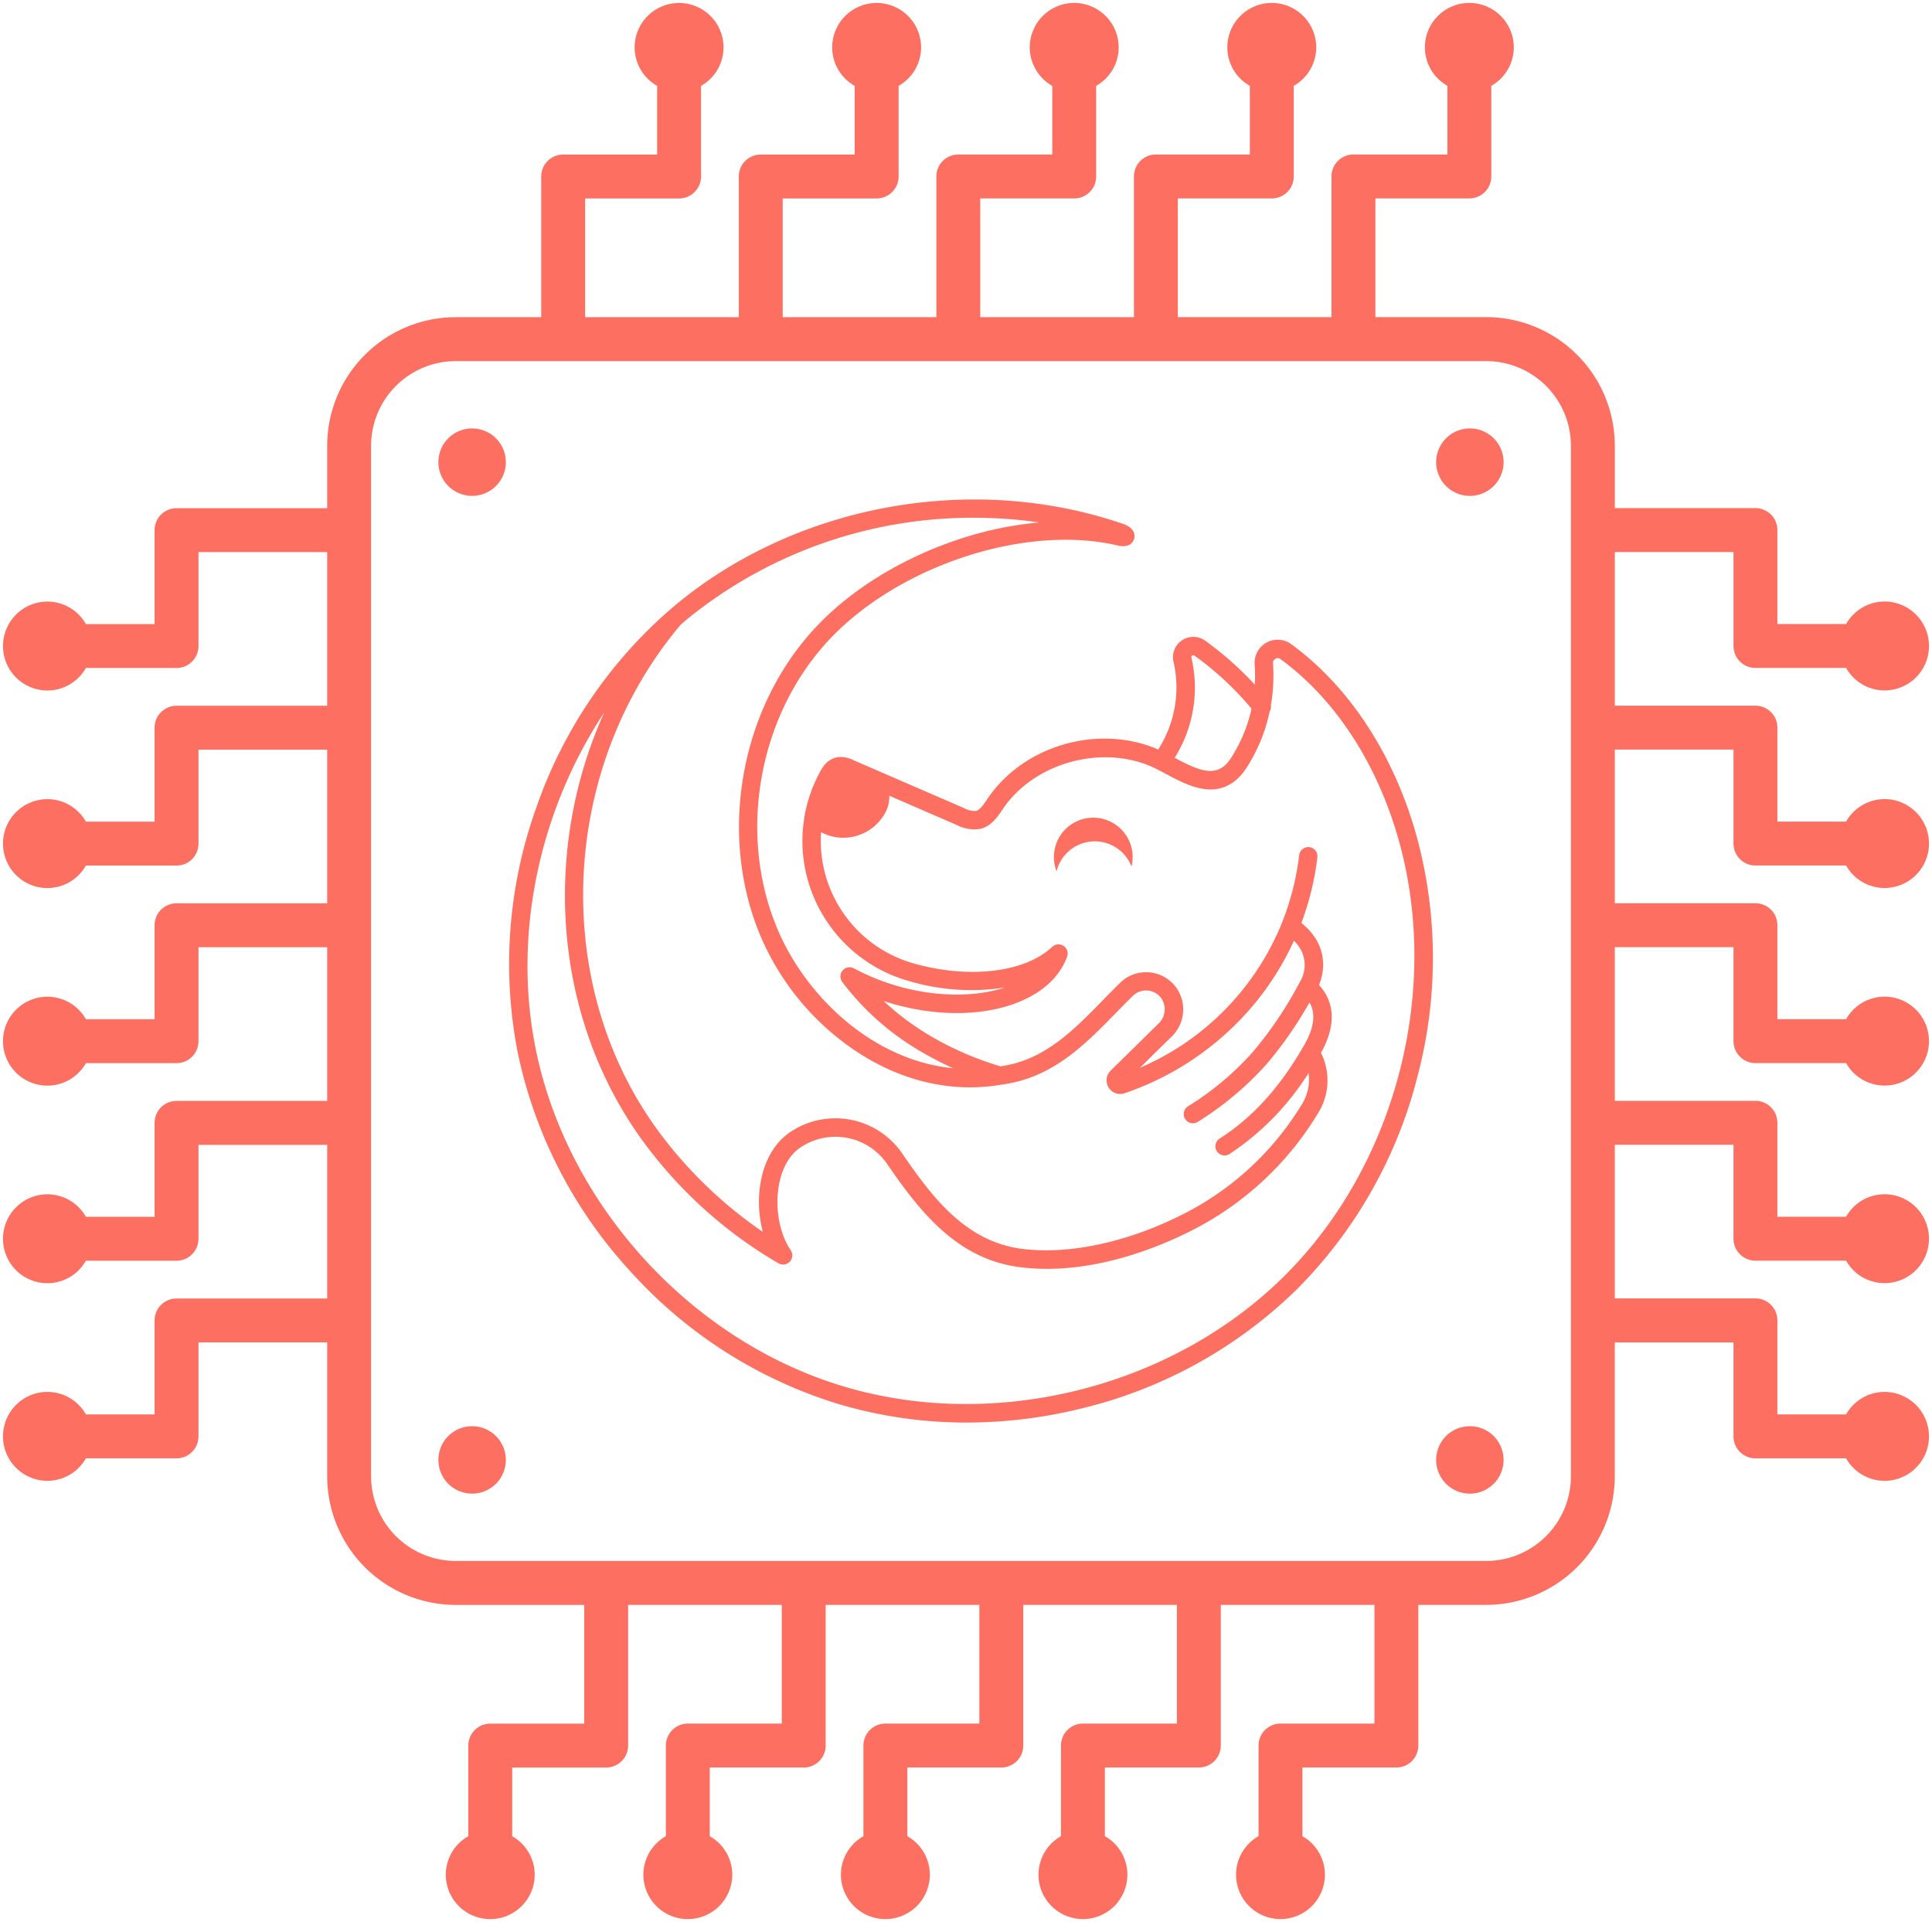 <svg xmlns="http://www.w3.org/2000/svg" width="322.251" height="320.585" viewBox="0 0 322.251 320.585"><path id="Uni&#xF3;n_14" data-name="Uni&#xF3;n 14" d="M1402.795-860.745a7.382,7.382,0,0,1,3.754-6.412v-15.117a3.662,3.662,0,0,1,3.662-3.662h15.671v-19.8h-25.63v23.463a3.663,3.663,0,0,1-3.662,3.661h-15.671v11.459a7.378,7.378,0,0,1,3.751,6.41,7.414,7.414,0,0,1-7.413,7.413,7.415,7.415,0,0,1-7.416-7.413,7.383,7.383,0,0,1,3.755-6.412v-15.117a3.662,3.662,0,0,1,3.661-3.662h15.672v-19.8H1367.3v23.463a3.662,3.662,0,0,1-3.661,3.661h-15.672v11.459a7.379,7.379,0,0,1,3.752,6.41,7.415,7.415,0,0,1-7.413,7.413,7.415,7.415,0,0,1-7.416-7.413,7.382,7.382,0,0,1,3.754-6.412v-15.117a3.662,3.662,0,0,1,3.662-3.662h15.672v-19.8h-25.631v23.463a3.663,3.663,0,0,1-3.662,3.661h-15.671v11.459a7.379,7.379,0,0,1,3.752,6.41,7.415,7.415,0,0,1-7.414,7.413,7.415,7.415,0,0,1-7.415-7.413,7.382,7.382,0,0,1,3.754-6.412v-15.117a3.662,3.662,0,0,1,3.661-3.662h15.672v-19.8h-25.631v23.463a3.662,3.662,0,0,1-3.661,3.661h-15.672v11.459a7.379,7.379,0,0,1,3.752,6.41,7.415,7.415,0,0,1-7.413,7.413,7.415,7.415,0,0,1-7.416-7.413,7.383,7.383,0,0,1,3.755-6.412v-15.117a3.661,3.661,0,0,1,3.661-3.662h15.672v-19.8h-21.425A21.465,21.465,0,0,1,1251.2-927.18v-22.333h-21.467v15.672a3.663,3.663,0,0,1-3.661,3.661h-15.12a7.379,7.379,0,0,1-6.41,3.752,7.415,7.415,0,0,1-7.416-7.413,7.415,7.415,0,0,1,7.416-7.416,7.375,7.375,0,0,1,6.41,3.754h11.458v-15.672a3.662,3.662,0,0,1,3.662-3.661H1251.2v-25.631h-21.467V-966.8a3.662,3.662,0,0,1-3.661,3.661h-15.12a7.379,7.379,0,0,1-6.41,3.752,7.415,7.415,0,0,1-7.416-7.413,7.416,7.416,0,0,1,7.416-7.416,7.376,7.376,0,0,1,6.41,3.755h11.458v-15.672a3.662,3.662,0,0,1,3.662-3.661H1251.2v-25.631h-21.467v15.672a3.663,3.663,0,0,1-3.661,3.661h-15.12a7.379,7.379,0,0,1-6.41,3.752,7.415,7.415,0,0,1-7.416-7.413,7.416,7.416,0,0,1,7.416-7.416,7.377,7.377,0,0,1,6.41,3.754h11.458v-15.671a3.662,3.662,0,0,1,3.662-3.662H1251.2v-25.63h-21.467v15.671a3.663,3.663,0,0,1-3.661,3.662h-15.12a7.378,7.378,0,0,1-6.41,3.751,7.415,7.415,0,0,1-7.416-7.413,7.415,7.415,0,0,1,7.416-7.415,7.375,7.375,0,0,1,6.41,3.754h11.458v-15.672a3.661,3.661,0,0,1,3.662-3.661H1251.2v-25.631h-21.467v15.672a3.662,3.662,0,0,1-3.661,3.661h-15.12a7.379,7.379,0,0,1-6.41,3.752,7.415,7.415,0,0,1-7.416-7.413,7.416,7.416,0,0,1,7.416-7.416,7.38,7.38,0,0,1,6.41,3.754h11.458v-15.671a3.662,3.662,0,0,1,3.662-3.662H1251.2v-10.416a21.464,21.464,0,0,1,21.442-21.442H1286.9v-23.463a3.66,3.66,0,0,1,3.662-3.662h15.671v-11.455a7.386,7.386,0,0,1-3.754-6.412,7.415,7.415,0,0,1,7.413-7.414,7.415,7.415,0,0,1,7.416,7.414,7.388,7.388,0,0,1-3.752,6.412v15.117a3.661,3.661,0,0,1-3.661,3.661h-15.672v19.8h25.631v-23.463a3.66,3.66,0,0,1,3.661-3.662h15.672v-11.455a7.385,7.385,0,0,1-3.755-6.412,7.415,7.415,0,0,1,7.414-7.414,7.415,7.415,0,0,1,7.415,7.414,7.387,7.387,0,0,1-3.751,6.412v15.117a3.662,3.662,0,0,1-3.662,3.661h-15.671v19.8h25.63v-23.463a3.66,3.66,0,0,1,3.662-3.662h15.671v-11.455a7.386,7.386,0,0,1-3.754-6.412,7.415,7.415,0,0,1,7.413-7.414,7.415,7.415,0,0,1,7.416,7.414,7.388,7.388,0,0,1-3.752,6.412v15.117a3.661,3.661,0,0,1-3.661,3.661H1360.13v19.8h25.631v-23.463a3.661,3.661,0,0,1,3.661-3.662h15.672v-11.455a7.385,7.385,0,0,1-3.755-6.412,7.415,7.415,0,0,1,7.413-7.414,7.415,7.415,0,0,1,7.416,7.414,7.387,7.387,0,0,1-3.751,6.412v15.117a3.662,3.662,0,0,1-3.662,3.661h-15.672v19.8h25.631v-23.463a3.66,3.66,0,0,1,3.662-3.662h15.671v-11.455a7.384,7.384,0,0,1-3.754-6.412,7.414,7.414,0,0,1,7.413-7.414,7.415,7.415,0,0,1,7.416,7.414,7.388,7.388,0,0,1-3.752,6.412v15.117a3.661,3.661,0,0,1-3.661,3.661h-15.672v19.8h18.49a21.465,21.465,0,0,1,21.443,21.442v10.416h23.46a3.661,3.661,0,0,1,3.661,3.662v15.671h11.459a7.38,7.38,0,0,1,6.41-3.754,7.416,7.416,0,0,1,7.416,7.416,7.415,7.415,0,0,1-7.416,7.413,7.379,7.379,0,0,1-6.41-3.752h-15.12a3.662,3.662,0,0,1-3.661-3.661v-15.672h-19.8v25.631h23.46a3.661,3.661,0,0,1,3.661,3.661v15.672h11.459a7.378,7.378,0,0,1,6.41-3.754,7.415,7.415,0,0,1,7.416,7.415,7.415,7.415,0,0,1-7.416,7.413,7.378,7.378,0,0,1-6.41-3.751h-15.12a3.663,3.663,0,0,1-3.661-3.662v-15.671h-19.8v25.63h23.46a3.661,3.661,0,0,1,3.661,3.662v15.671h11.459a7.38,7.38,0,0,1,6.41-3.754,7.416,7.416,0,0,1,7.416,7.416,7.415,7.415,0,0,1-7.416,7.413,7.379,7.379,0,0,1-6.41-3.752h-15.12a3.663,3.663,0,0,1-3.661-3.661v-15.672h-19.8v25.631h23.46a3.661,3.661,0,0,1,3.661,3.661v15.672h11.459a7.379,7.379,0,0,1,6.41-3.755,7.416,7.416,0,0,1,7.416,7.416,7.415,7.415,0,0,1-7.416,7.413,7.379,7.379,0,0,1-6.41-3.752h-15.12a3.662,3.662,0,0,1-3.661-3.661v-15.672h-19.8v25.631h23.46a3.661,3.661,0,0,1,3.661,3.661V-937.5h11.459a7.379,7.379,0,0,1,6.41-3.754,7.415,7.415,0,0,1,7.416,7.416,7.415,7.415,0,0,1-7.416,7.413,7.379,7.379,0,0,1-6.41-3.752h-15.12a3.663,3.663,0,0,1-3.661-3.661v-15.672h-19.8v22.333a21.466,21.466,0,0,1-21.443,21.442h-11.324v23.463a3.662,3.662,0,0,1-3.661,3.661h-15.672v11.459a7.379,7.379,0,0,1,3.752,6.41,7.415,7.415,0,0,1-7.413,7.413A7.415,7.415,0,0,1,1402.795-860.745Zm-144.272-238.323V-927.18a14.134,14.134,0,0,0,14.118,14.119h171.887a14.136,14.136,0,0,0,14.119-14.119v-171.887a14.135,14.135,0,0,0-14.119-14.118H1272.641A14.134,14.134,0,0,0,1258.523-1099.067Zm177.648,169.154a5.624,5.624,0,0,1,5.624-5.624,5.624,5.624,0,0,1,5.624,5.624,5.625,5.625,0,0,1-5.624,5.626A5.624,5.624,0,0,1,1436.171-929.913Zm-166.423,0a5.624,5.624,0,0,1,5.624-5.624,5.624,5.624,0,0,1,5.624,5.624,5.624,5.624,0,0,1-5.624,5.626A5.625,5.625,0,0,1,1269.749-929.913Zm66.481-9.4a77.081,77.081,0,0,1-34.526-22.124,77.127,77.127,0,0,1-18.733-36.476,77.167,77.167,0,0,1,3.139-40.884,77.117,77.117,0,0,1,23.263-33.77c20.239-16.774,49.5-22.066,74.542-13.479,2.2.754,2,2.107,1.885,2.5s-.642,1.609-2.777,1.109c-15.223-3.581-36.283,3.261-47.955,15.578-11.956,12.623-15.53,32.6-8.685,48.587,4.814,11.245,15.938,21.748,29.239,23.031a52.761,52.761,0,0,1-5.287-2.726,44.152,44.152,0,0,1-13.228-11.676,1.525,1.525,0,0,1,.074-1.912,1.529,1.529,0,0,1,1.882-.344,36.718,36.718,0,0,0,7.43,2.993c6.51,1.838,12.952,1.779,17.758.2a36.58,36.58,0,0,1-16.02-1.081l-.2-.057a24.3,24.3,0,0,1-15.332-13.176,24.081,24.081,0,0,1-1.809-14.61,1.222,1.222,0,0,1,.022-.208c.018-.086.044-.171.061-.258l.01-.05c.085-.4.181-.793.283-1.183.019-.074.046-.144.066-.217.1-.34.188-.677.3-1.013.056-.168.12-.332.175-.5.086-.242.168-.486.258-.725.149-.388.315-.773.486-1.156l.024-.061c.115-.254.235-.508.356-.76s.261-.518.393-.769a7.913,7.913,0,0,1,.654-1.057,3.687,3.687,0,0,1,2.2-1.511,4.6,4.6,0,0,1,2.824.485l18.332,7.943a3.867,3.867,0,0,0,2.072.517c.664-.156,1.263-1.039,1.841-1.894l.166-.244c6.068-8.9,18.576-12.383,28.4-8.112a19.18,19.18,0,0,0,2.553-14.636,3.355,3.355,0,0,1,1.417-3.574,3.37,3.37,0,0,1,3.857.056,54.979,54.979,0,0,1,8.28,7.33,25.561,25.561,0,0,0-.017-3.344,3.82,3.82,0,0,1,1.97-3.657,3.813,3.813,0,0,1,4.132.261c9.372,6.832,16.668,17.748,20.544,30.74a77.105,77.105,0,0,1,.6,41,77.113,77.113,0,0,1-20.093,35.746,77.1,77.1,0,0,1-35.832,19.936,79.96,79.96,0,0,1-19.336,2.4A74.606,74.606,0,0,1,1336.23-939.314Zm-50.26-59.2c5.239,25.973,25.79,48.589,51.147,56.276s55.009.292,73.785-18.4,26.3-48.316,18.725-73.7c-3.686-12.354-10.582-22.7-19.416-29.141a.764.764,0,0,0-.847-.058.776.776,0,0,0-.406.761,28.66,28.66,0,0,1-.354,7,1.541,1.541,0,0,1-.2,1.049,27.947,27.947,0,0,1-3.937,9.489,8.681,8.681,0,0,1-1.384,1.672c-3.891,3.566-8.428,1.138-12.075-.813-.5-.264-.982-.526-1.46-.767-8.507-4.3-20.231-1.286-25.6,6.591l-.158.234c-.825,1.216-1.849,2.73-3.677,3.159a6.382,6.382,0,0,1-3.986-.69l-11.173-4.841a5.334,5.334,0,0,1-.51,2.519l-.049.1a7.974,7.974,0,0,1-7.124,4.388,7.72,7.72,0,0,1-2.136-.3,8,8,0,0,1-1.552-.637,21.139,21.139,0,0,0,1.9,10.336,21.253,21.253,0,0,0,13.4,11.522l.185.053c9.256,2.612,18.525,1.5,23.06-2.773a1.53,1.53,0,0,1,1.89-.164,1.528,1.528,0,0,1,.6,1.8c-2.969,8.176-15.686,11.647-28.946,7.9-.552-.156-1.1-.322-1.645-.5a43.91,43.91,0,0,0,7.864,5.863,52.361,52.361,0,0,0,8.022,3.82c1.274.481,2.556.891,3.588,1.211,7.3-1.025,12.083-5.915,17.136-11.09.911-.932,1.855-1.9,2.807-2.831a6.149,6.149,0,0,1,4.552-1.775,6.159,6.159,0,0,1,4.431,2.073,6.268,6.268,0,0,1-.378,8.656l-5.3,5.209a44.379,44.379,0,0,0,23.636-24.023,1.489,1.489,0,0,1,.115-.288,44.422,44.422,0,0,0,2.824-11.158,1.534,1.534,0,0,1,1.7-1.337,1.53,1.53,0,0,1,1.337,1.7,47.091,47.091,0,0,1-2.668,10.95c4.323,3.446,4.035,7.733,2.931,10.36.107.114.22.237.337.373,1.381,1.623,3.222,5.2.01,10.9l-.014.027a10.265,10.265,0,0,1-.589,10.235,52.046,52.046,0,0,1-21.769,19.792c-4.83,2.38-13.752,6-23.348,6a35.5,35.5,0,0,1-4.479-.276c-10.487-1.33-16.692-9.22-22.15-17.185a10.457,10.457,0,0,0-14.517-2.761c-4.66,3.173-4.848,12.33-1.594,17.112a1.528,1.528,0,0,1-.139,1.9,1.531,1.531,0,0,1-1.879.293,74.075,74.075,0,0,1-21.172-18.462c-16.2-20.551-18.713-49.486-7.921-73.4C1286.617-1038.271,1282.12-1017.627,1285.969-998.517Zm61.168,17.527c5.272,7.7,10.775,14.705,20.006,15.877,7.621.964,17.129-1.013,26.093-5.429a49,49,0,0,0,20.5-18.623,7.857,7.857,0,0,0,1.155-5.285,44.626,44.626,0,0,1-13.189,13.511,1.511,1.511,0,0,1-.82.242,1.529,1.529,0,0,1-1.292-.708,1.53,1.53,0,0,1,.466-2.111c5.583-3.559,10.24-8.741,14.241-15.837,1.953-3.466,1.477-5.648.743-6.864a64.776,64.776,0,0,1-7.116,10.243,52.506,52.506,0,0,1-11.495,9.659,1.531,1.531,0,0,1-2.116-.449,1.53,1.53,0,0,1,.449-2.116,48.888,48.888,0,0,0,10.848-9.094,64.668,64.668,0,0,0,7.743-11.5l.032-.047.024-.046a5.463,5.463,0,0,0-.965-6.933,47.122,47.122,0,0,1-6.654,10.6,48.4,48.4,0,0,1-21.584,14.825,2.3,2.3,0,0,1-.742.122,2.268,2.268,0,0,1-1.931-1.082,2.257,2.257,0,0,1,.345-2.81l8.018-7.877a3.255,3.255,0,0,0,.242-4.435,3.13,3.13,0,0,0-2.251-1.055,3.123,3.123,0,0,0-2.311.9c-.928.91-1.86,1.865-2.761,2.787-5.26,5.385-10.7,10.956-19.22,12.025-.312.056-.63.107-.952.151-8.009,1.106-16.152-.952-23.548-5.946a43.67,43.67,0,0,1-15.522-18.777c-7.309-17.072-3.494-38.412,9.278-51.891,5.861-6.187,14.185-11.307,23.439-14.416a59.052,59.052,0,0,1,13.7-2.9,75.493,75.493,0,0,0-10.85-.781,75.4,75.4,0,0,0-47.815,16.844c-.4.327-.788.661-1.174,1-20.709,24.613-21.764,61.624-2.438,86.134a72.429,72.429,0,0,0,16.147,15.127c-1.581-5.969-.31-13.319,4.514-16.6a13.42,13.42,0,0,1,7.578-2.337A13.5,13.5,0,0,1,1347.137-980.99Zm48.352-83.077a.3.3,0,0,0-.139.341,21.973,21.973,0,0,1-2.793,16.7c3.73,1.992,6.347,3.134,8.458,1.2a5.733,5.733,0,0,0,.891-1.1,24.835,24.835,0,0,0,3.47-8.294,51.906,51.906,0,0,0-9.508-8.842.323.323,0,0,0-.191-.068A.344.344,0,0,0,1395.489-1064.067Zm-22.992,32.558a6.566,6.566,0,0,1,7.526-5.441,6.566,6.566,0,0,1,5.441,7.526c-.03.178-.066.351-.108.525a6.567,6.567,0,0,0-5.08-4.109,6.568,6.568,0,0,0-7.418,4.919A6.554,6.554,0,0,1,1372.5-1031.509Zm63.675-64.827a5.624,5.624,0,0,1,5.624-5.624,5.624,5.624,0,0,1,5.624,5.624,5.623,5.623,0,0,1-5.624,5.624A5.622,5.622,0,0,1,1436.171-1096.336Zm-166.423,0a5.624,5.624,0,0,1,5.624-5.624,5.624,5.624,0,0,1,5.624,5.624,5.622,5.622,0,0,1-5.624,5.624A5.623,5.623,0,0,1,1269.749-1096.336Z" transform="translate(-1196.626 1173.416)" fill="#fd6f61" stroke="rgba(0,0,0,0)" stroke-miterlimit="10" stroke-width="1"></path></svg>